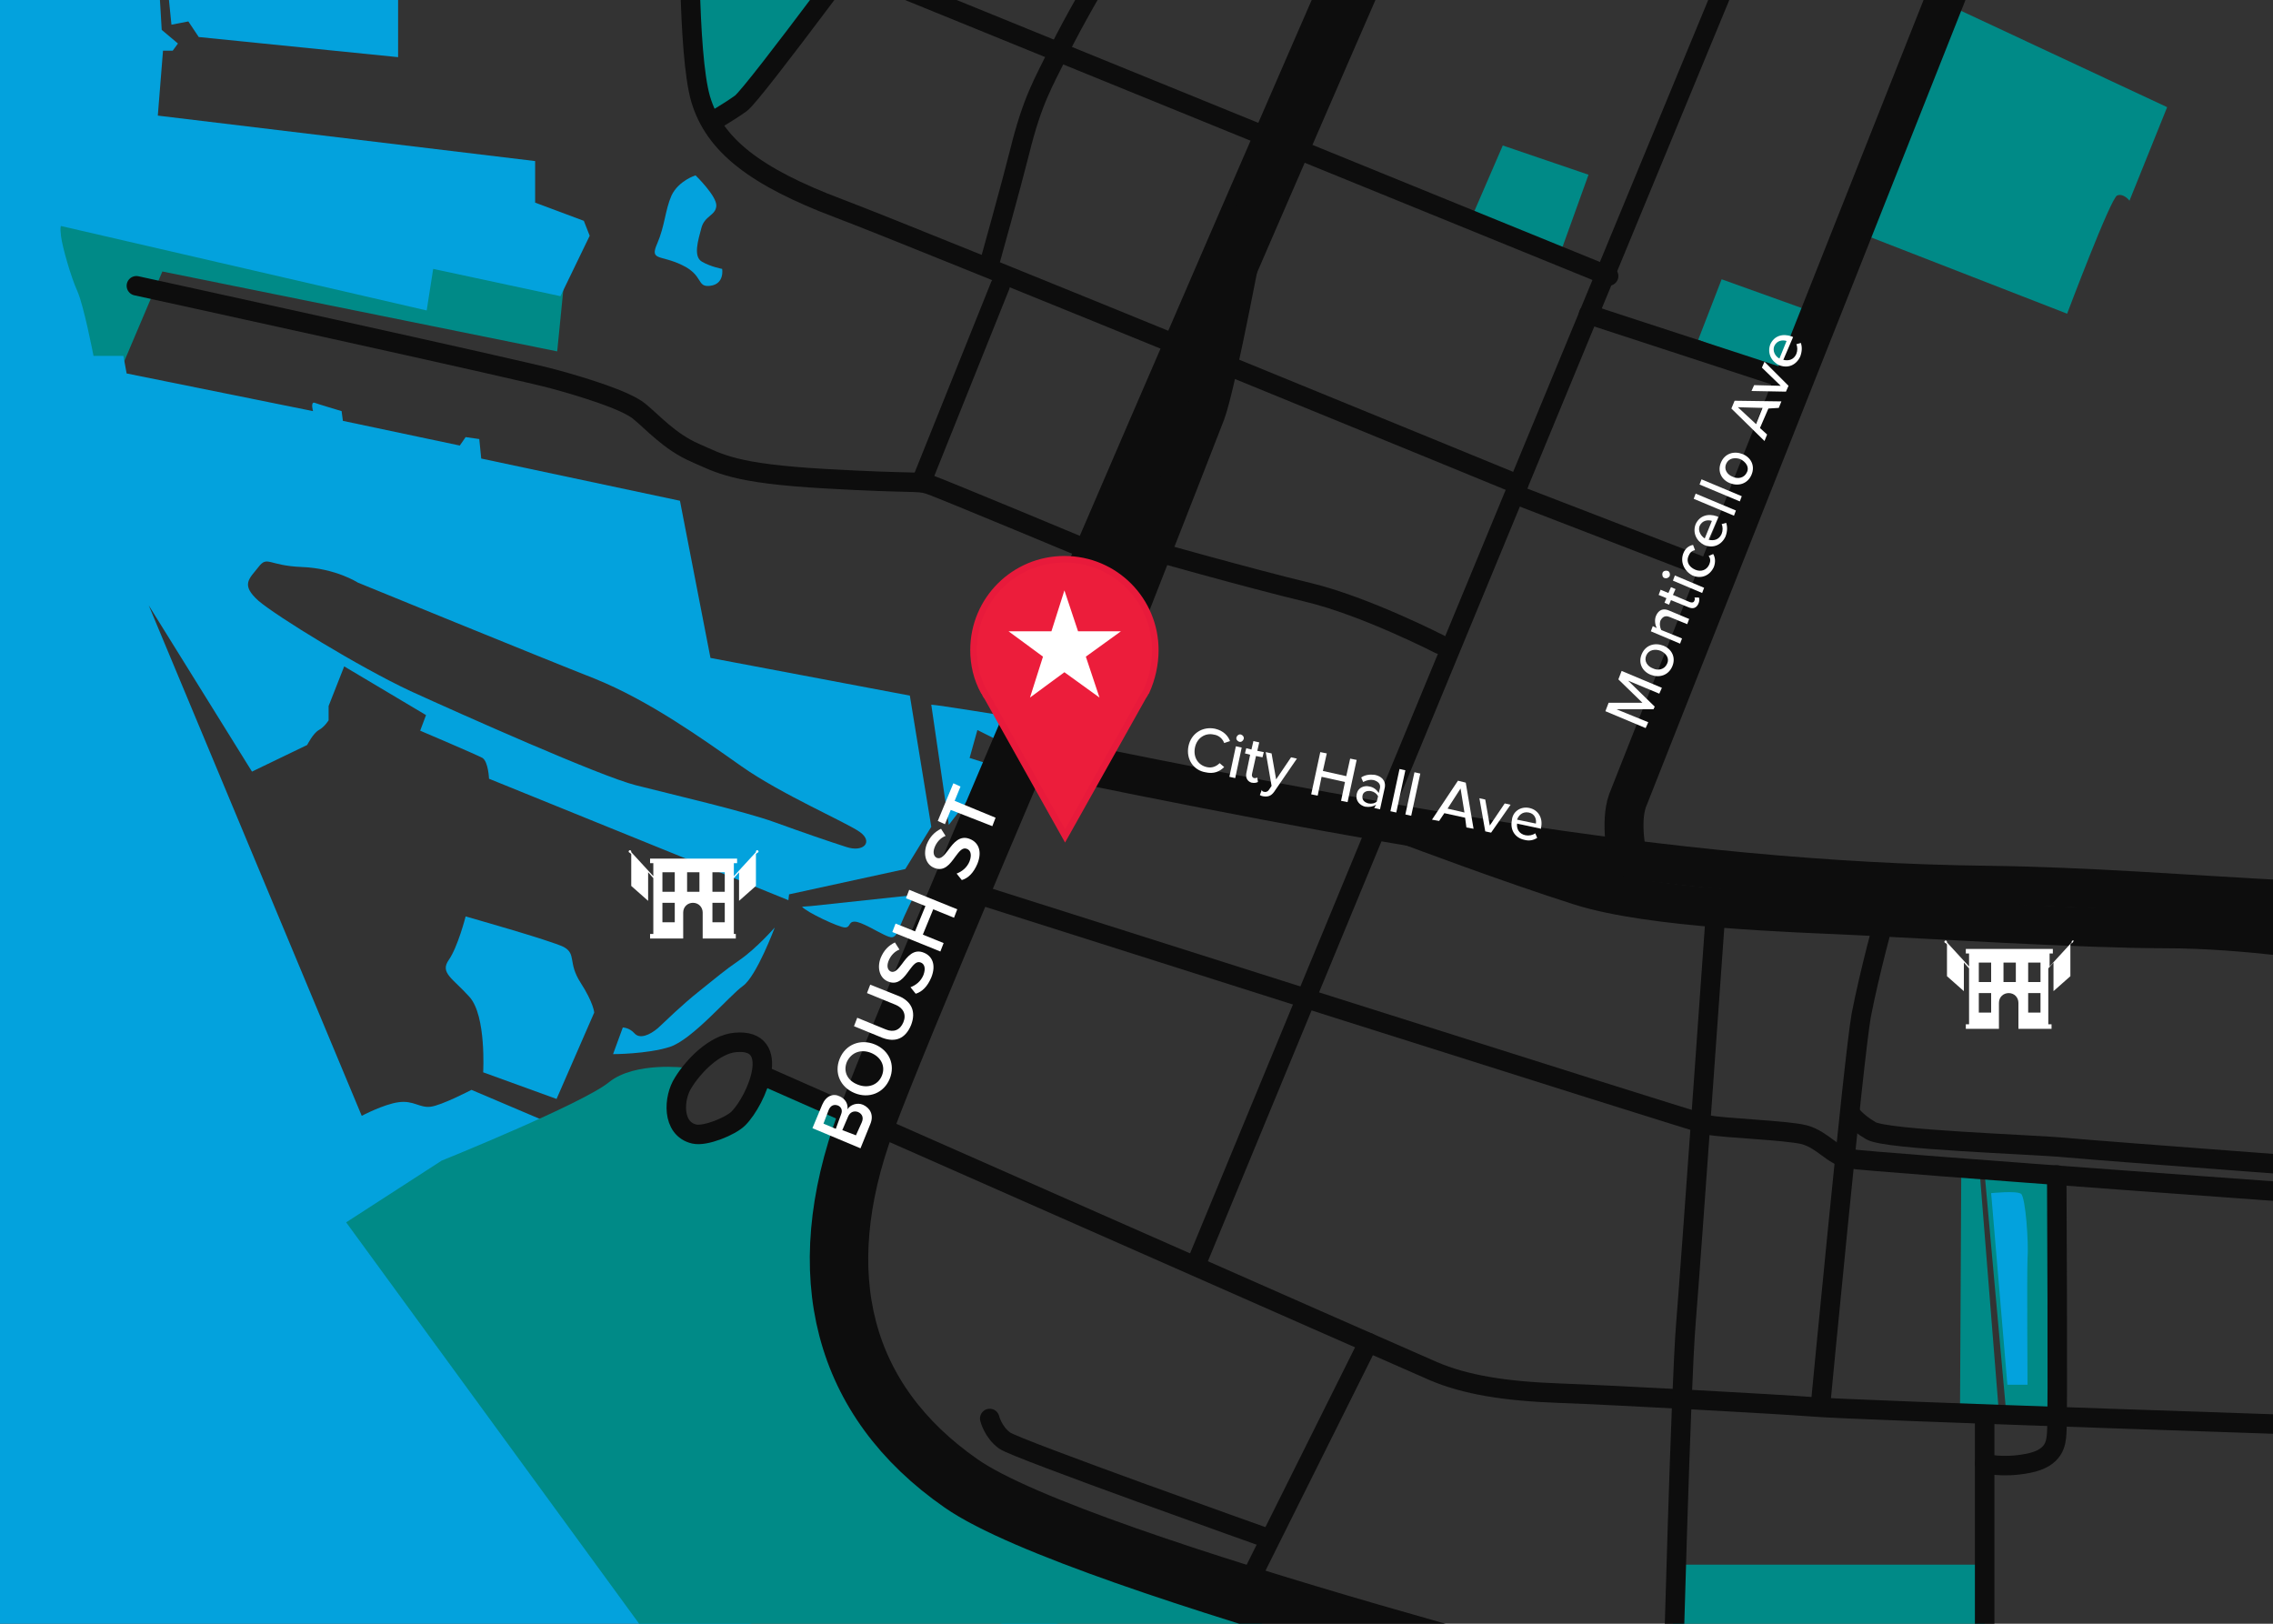 <?xml version="1.0" encoding="utf-8"?>
<!-- Generator: Adobe Illustrator 26.0.2, SVG Export Plug-In . SVG Version: 6.00 Build 0)  -->
<svg version="1.1" xmlns="http://www.w3.org/2000/svg" xmlns:xlink="http://www.w3.org/1999/xlink" x="0px" y="0px"
	 viewBox="0 0 350 250" style="enable-background:new 0 0 350 250;" xml:space="preserve">
<style type="text/css">
	._x0033__x0020_pt_x0020_road_x0020_line{fill:none;stroke:#0D0D0D;stroke-width:3;stroke-linecap:round;stroke-miterlimit:10;}
	._x0036__x0020_pt_x0020_road_x0020_line{fill:none;stroke:#0D0D0D;stroke-width:6;stroke-linecap:round;stroke-miterlimit:10;}
	.Parks{fill:#008A87;}
	.st0{fill:#333333;}
	.st1{opacity:0.35;fill:#333333;}
	.st2{fill:#FFFFFF;}
	.st3{fill:#008A87;}
	.st4{fill:none;stroke:#494949;stroke-width:6;stroke-miterlimit:10;}
	.st5{fill:#03A2DD;}
	.st6{fill:none;stroke:#03A2DD;stroke-width:3;stroke-miterlimit:10;}
	.st7{opacity:0.15;fill:#008A87;}
	.st8{fill:#269C99;}
	.st9{fill:none;stroke:#0D0D0D;stroke-width:3;stroke-miterlimit:10;}
	.st10{fill:none;stroke:#03A2DD;stroke-miterlimit:10;}
	.st11{fill:none;stroke:#03A2DD;stroke-width:2;stroke-miterlimit:10;}
	.st12{fill:#008A87;stroke:#03A2DD;stroke-miterlimit:10;}
	.st13{fill:none;stroke:#03A2DD;stroke-linecap:round;stroke-miterlimit:10;}
	.st14{fill:none;stroke:#03A2DD;stroke-linejoin:round;stroke-miterlimit:10;}
	.st15{fill:none;stroke:#008A87;stroke-miterlimit:10;}
	.st16{opacity:0.5;}
	.st17{fill-rule:evenodd;clip-rule:evenodd;fill:#FFFFFF;}
	.st18{fill:none;stroke:#008A87;stroke-linecap:round;stroke-miterlimit:10;}
	.st19{fill:none;stroke:#0D0D0D;stroke-width:3;stroke-linecap:round;stroke-miterlimit:10;}
	.st20{fill:none;stroke:#494949;stroke-width:6;stroke-linecap:round;stroke-miterlimit:10;}
	.st21{fill:none;stroke:#565656;stroke-width:3;stroke-linecap:square;stroke-miterlimit:10;}
	.st22{fill:none;stroke:#0D0D0D;stroke-width:9;stroke-miterlimit:10;}
	.st23{fill:none;stroke:#0D0D0D;stroke-width:6;stroke-miterlimit:10;}
	.st24{fill:none;stroke:#0D0D0D;stroke-width:2;stroke-miterlimit:10;}
	.st25{fill:#EDECED;stroke:#0D0D0D;stroke-miterlimit:10;}
	.st26{fill:#EC1D3B;}
	.st27{fill:none;stroke:#0D0D0D;stroke-width:8;stroke-linecap:round;stroke-miterlimit:10;}
	.st28{fill:none;stroke:#0D0D0D;stroke-width:15;stroke-miterlimit:10;}
	.st29{fill:none;stroke:#0D0D0D;stroke-width:3.101;stroke-miterlimit:10;}
	.st30{fill:none;stroke:#0D0D0D;stroke-width:3;stroke-linecap:round;stroke-linejoin:bevel;stroke-miterlimit:10;}
	.st31{fill:#0D0D0D;stroke:#0D0D0D;stroke-width:3;stroke-miterlimit:10;}
	.st32{fill:none;stroke:#0D0D0D;stroke-width:3.534;stroke-miterlimit:10;}
	.st33{fill:none;stroke:#0D0D0D;stroke-width:3;stroke-linecap:round;stroke-linejoin:round;stroke-miterlimit:10;}
	.st34{fill:#0D0D0D;}
	.st35{fill:#008A87;stroke:#0D0D0D;stroke-width:3;stroke-linecap:round;stroke-miterlimit:10;}
	.st36{fill:#FFFFFF;stroke:#0D0D0D;stroke-width:6;stroke-miterlimit:10;}
	.st37{fill:#0D0D0D;stroke:#0D0D0D;stroke-miterlimit:10;}
	.st38{fill:#FFFFFF;stroke:#0D0D0D;stroke-width:3;stroke-miterlimit:10;}
	.st39{fill:none;stroke:#0D0D0D;stroke-width:9;stroke-linecap:round;stroke-miterlimit:10;}
	.st40{fill:none;stroke:#0D0D0D;stroke-width:6;stroke-linecap:round;stroke-linejoin:round;stroke-miterlimit:10;}
	.st41{fill:none;stroke:#0D0D0D;stroke-width:6.131;stroke-miterlimit:10;}
	.st42{fill:none;stroke:#0D0D0D;stroke-width:3;stroke-linecap:square;stroke-miterlimit:10;}
	.st43{fill:#333333;stroke:#0D0D0D;stroke-width:3;stroke-miterlimit:10;}
	.st44{fill:none;stroke:#0D0D0D;stroke-width:2.229;stroke-linecap:round;stroke-miterlimit:10;}
	.st45{fill:#03A2DD;stroke:#0D0D0D;stroke-width:3;stroke-miterlimit:10;}
	.st46{fill:none;stroke:#0D0D0D;stroke-width:6;stroke-linecap:round;stroke-miterlimit:10;}
	.st47{fill:none;stroke:#0D0D0D;stroke-width:6;stroke-linecap:square;stroke-miterlimit:10;}
	.st48{fill:none;stroke:#494949;stroke-width:3;stroke-linecap:round;stroke-miterlimit:10;}
	.st49{fill:none;stroke:#565656;stroke-width:3;stroke-linecap:round;stroke-miterlimit:10;}
	.st50{fill:#0D0D0D;stroke:#0D0D0D;stroke-width:3;stroke-linecap:round;stroke-miterlimit:10;}
	.st51{fill:#EDECED;}
	.st52{fill:#FFFEFF;}
	.st53{fill:#FFFFFF;stroke:#FFFFFF;stroke-width:0.175;stroke-miterlimit:10;}
	.st54{fill:#EC1D3B;stroke:#E81A3B;stroke-miterlimit:10;}
	.st55{fill:none;}
	.st56{fill:none;stroke:#EDECED;stroke-miterlimit:10;}
</style>
<g id="Map_Screenshot">
</g>
<g id="Charcoal_Background">
	<rect x="-7.9" y="-3.5" class="st0" width="370" height="258.9"/>
</g>
<g id="Parks_and_Rivers">
	<polygon class="Parks" points="85.8,54.1 87.1,41 63.3,37.5 62,44 3.8,30.8 15.5,60 19.1,55.7 25,41.8 	"/>
	<path class="st5" d="M156.2,246.9c-0.7-0.2-10.1,18.6-10.6,18.8s-3.9-2.2-6.3-2.9c-2.4-0.7-4.6-1.5-7.7-2.5
		c-3.1-1-7.6-3.9-11.1-6.4c-3.6-2.5-33.5-28.8-34.3-29.8c-0.8-1-0.1-2.2-0.6-3.1c-0.5-0.9-22.6-30.8-22.2-32.3c0.3-1.5,8.3-5,8.3-5
		l1,1.1l1.8-1.2l-0.1-1.9l8.8-4.8l1.4-4l-12-5.1c0,0-4.6,2.4-6.3,2.6s-2.6-1-4.9-0.7c-2.3,0.3-5.7,2.1-5.7,2.1L22.9,93.2l15.9,25.6
		l8.5-4.1c0,0,0.9-1.8,1.8-2.3c0.9-0.5,1.5-1.5,1.5-1.5v-2.2l2.4-6.1l12.6,7.5l-0.9,2.4c0,0,8.7,3.7,9.6,4.2c0.9,0.6,1,3.2,1,3.2
		l46.1,18.7l0.1-0.9l17.9-3.9l4-6.5l-3.3-20.2l-30.7-5.8l-4.7-24.2l-30.6-6.5l-0.3-3l-2.1-0.3l-0.9,1.3l-18-3.8l-0.2-1.5
		c0,0-3.7-1.1-4.2-1.3c-0.6-0.1-0.2,1.3-0.2,1.3l-28.7-5.8L19,54.8h-4.6c0,0-1.5-7.8-2.5-10c-1-2.2-2.3-6.8-2.5-8.4
		c-0.2-1.6,0-1.6,0-1.6l56.3,13l1-6.4l19.6,4.2l4.5-9.3L89.9,34l-7.5-2.8v-6.4l-58.1-7l0.8-10h1.5l0.8-1.1l-2.5-2.1l-1.1-18.5h0.8
		l1.8,17.7l2.6-0.5l1.6,2.4l30.7,3.1V-9.5l0.1-21.2h-81.8l-0.9,307.4H161l9.3-23.2C170.3,253.5,156.9,247.1,156.2,246.9z M39.8,87.3
		c1.4-1.8,1.5-0.2,6.7,0s8.6,2.4,8.6,2.4s28.1,11.5,36.5,14.8c8.4,3.4,16.5,9.2,22.6,13.5s16.1,8.6,18.2,10.1
		c2.1,1.5,0.6,3.2-2.1,2.3c-2.8-0.9-6.3-2.1-11-3.8c-4.7-1.7-15.9-4.3-21.4-5.7c-5.5-1.4-26.8-10.9-34.7-14.5
		c-7.9-3.7-20.6-11.5-23.4-13.9C37,90,38.4,89.1,39.8,87.3z"/>
	<path class="Parks" d="M199.7,252.1c0,0-21.3-8.2-39.2-17.5s-32.1-16.2-31.2-29.5c0.9-13.3,2.6-25.3,3-29.1
		c0.4-3.8,0.4-3.8,0.4-3.8l-14.9-6.6c0,0,1.6,1-2.2,3.9c-3.8,2.9-5,5.6-7.4,5.1s-1.3,1.1-3.7-2.2c-2.4-3.3,1.7-5.6,1.4-6.8
		s-0.3-1.2-0.3-1.2s-7.8-1-11.8,2.2c-4,3.3-25.8,12.1-25.8,12.1l-14.7,9.5l54.9,75.2l35.9,20.6L199.7,252.1z"/>
	<rect x="257.6" y="240.9" class="st3" width="48" height="25.1"/>
	<path class="st3" d="M301.8,218.4c1.1,0,6-0.8,6-0.8l-3-37.6H302L301.8,218.4z"/>
	<polygon class="st3" points="305.6,180.7 316.3,181.5 316.8,218.1 309,218.4 	"/>
	<path class="st5" d="M306.6,183.7c0,0,3.9-0.4,4.6,0.1c0.7,0.5,1.2,7.6,1,10c-0.1,2.4,0,19.4,0,19.4h-3.1L306.6,183.7z"/>
	<polygon class="st3" points="265.1,43 278.2,47.7 274.2,57.2 261.5,52.3 	"/>
	<polygon class="st3" points="226.9,32.8 231.4,22.4 244.6,26.9 240.1,39.4 	"/>
	<path class="st3" d="M299.9,0.7l33.8,15.8l-5.8,14.4c0,0-0.9-1.2-1.9-0.8c-1,0.4-7.7,18.2-7.7,18.2l-32.9-12.8L299.9,0.7z"/>
	<polyline class="Parks" points="106.2,-12.2 130,-5.4 114.8,15.2 109.9,18.5 106.2,8.2 	"/>
	<path class="st5" d="M107.1,27c0,0,3.3,3.2,3.2,4.7c-0.1,1.5-1.8,1.5-2.3,3.4c-0.5,1.9-1.3,4.4,0.1,5.2c1.4,0.8,3.1,1.1,3.1,1.1
		s0.4,2.3-1.8,2.6c-2.2,0.3-1-1.6-4.4-3.2c-3.3-1.6-5-0.6-3.8-3.3c1.2-2.8,1.2-5.1,2.2-7.4C104.5,27.8,107.1,27,107.1,27z"/>
	<path class="st5" d="M71.7,141.1c0,0,13.1,3.7,15.1,4.7c2,1.1,0.6,2.4,2.6,5.5s2.1,4.6,2.1,4.6l-5.8,13.3l-11.3-4.1
		c0,0,0.5-8.7-2.1-11.6c-2.6-2.9-4.6-3.7-3.2-5.7S71.7,141.1,71.7,141.1z"/>
	<path class="st5" d="M95.9,158.2l-1.5,4.1c0,0,5.2,0,8.7-1.1s9.2-7.9,11.3-9.4s4.9-9,4.9-9s-2.8,3.2-5.4,5
		c-2.6,1.8-3.2,2.4-6.1,4.7s-5.3,4.7-6.5,5.8c-1.3,1.1-2.8,1.7-3.6,0.8C96.9,158.2,95.9,158.2,95.9,158.2z"/>
	<path class="st5" d="M123.5,139.6c0.6,0.8,5.7,3.2,6.6,3.2c0.9,0,0.5-0.9,1.5-0.9s3.4,1.5,4.5,2c1.1,0.5,1.7,0.9,2.4-1.1
		c0.8-2,2.3-5,2.3-5l-15.9,1.7L123.5,139.6z"/>
	<path class="st5" d="M143.4,108.5c0.8,0,11.9,1.8,11.9,1.8l-1.4,3.8l-3.4-1.7l-1.2,4.3l3.8,1.2l-7,9.1L143.4,108.5z"/>
</g>
<g id="Roads">
	<path class="st39" d="M214.2-16.8c0,0-70.6,161.7-80.9,189.6c-8.6,23.4-3.7,42.8,14.7,55.6c18.3,12.8,112.5,36.4,112.5,36.4"/>
	<path class="_x0033__x0020_pt_x0020_road_x0020_line" d="M106.2-14.4c0,0-0.4,22.6,1.7,29.7c2.1,7,8.3,11.9,21.3,16.8
		c13,4.9,104.6,42.5,104.6,42.5"/>
	<path class="_x0033__x0020_pt_x0020_road_x0020_line" d="M137.3-14.4c0,0-21.1,28.7-23.2,30.3c-2.1,1.5-4.6,2.9-4.6,2.9"/>
	<path class="st19" d="M21,44c0,0,59.9,13.1,64.4,14.4c4.4,1.2,10.9,3.2,13,4.9c2.1,1.7,4.7,4.7,8.6,6.4s6,3.2,20,4
		c14.1,0.8,14.2,0.3,16.1,0.9c1.8,0.6,26,10.7,26,10.7"/>
	<line class="st19" x1="154" y1="44" x2="142.2" y2="73.4"/>
	<path class="st19" d="M170-4.7c0,0-4.7,7.9-7,12.7c-2.3,4.7-4,7.3-6,15.4c-1.3,5.2-4.6,17-4.6,17"/>
	<line class="st19" x1="120" y1="-9.5" x2="247.7" y2="42.5"/>
	<line class="st19" x1="269.7" y1="-12.2" x2="184.2" y2="194.6"/>
	<path class="st19" d="M117.7,165.7c0,0,98.1,43.3,103,45.4c4.9,2.1,11,3.1,19.4,3.4c8.4,0.3,33.9,1.7,39,2.1
		c5,0.5,87.4,3.2,87.4,3.2"/>
	<line class="st19" x1="192.8" y1="242.6" x2="210.7" y2="206.7"/>
	<path class="st19" d="M257.6,259c0,0,1.2-45.6,2-55.3c0.8-9.8,4.7-65,4.7-65"/>
	<path class="st19" d="M150.6,137.7c0,0,110.1,35,112.4,35.5s11.9,0.8,14.8,1.5c2.9,0.8,4.3,3.2,6.9,3.7s83.5,6.3,83.5,6.3"/>
	<path class="st19" d="M290.3,140.9c0,0-2.4,8.7-3.7,15.4c-1.2,6.7-6.3,60.3-6.3,60.3"/>
	<path class="st19" d="M370.6,180.7c0,0-47.2-3.5-52.4-4c-5.2-0.5-27.7-1.2-30.1-2.6s-3.2-2.7-3.2-2.7"/>
	<path class="st19" d="M305.6,225.3c0,0,2.6,0.8,6.7,0c4.1-0.8,4.3-3.1,4.4-4.7c0.2-1.7,0-39.7,0-39.7"/>
	<line class="st19" x1="305.6" y1="257.9" x2="305.6" y2="218.4"/>
	<path class="st19" d="M152.4,218.4c0,0,0.5,2.1,2.3,3.4s40.1,14.9,40.1,14.9"/>
	<path class="_x0036__x0020_pt_x0020_road_x0020_line" d="M157.9,115.9c24.5,5,49,9.9,73.7,13.7c24.6,3.8,49.5,6.4,74.4,6.7
		c15.7,0.2,30,1.4,47.3,2.3c14.1,0.7,32.1,9.2,32.1,9.2"/>
	<path class="st46" d="M359.9,145.1c-0.5,0.2-13.8-2.1-26.4-2.1s-36.8-1.5-47.2-2c-10.4-0.5-31.9-1.1-43-4.6c-11-3.5-25.6-9-25.6-9"
		/>
	<line class="_x0033__x0020_pt_x0020_road_x0020_line" x1="262.3" y1="87.3" x2="233.8" y2="76.3"/>
	<path class="_x0036__x0020_pt_x0020_road_x0020_line" d="M301.4-5c0,0-49.5,124.9-50.8,128.3c-1.2,3.4,0,8.7,0,8.7"/>
	<path class="st46" d="M165.4,115.3c0,0,18.6-47.3,20.3-51.8c1.7-4.6,6.3-29.4,6.3-29.4"/>
	<path class="_x0033__x0020_pt_x0020_road_x0020_line" d="M221.7,99.2c0,0-11.5-5.9-20.3-8S176,84.4,176,84.4"/>
	<path class="st19" d="M113.2,160.5c-3.2,0.3-6.4,3.6-8,6.2c-1.5,2.3-1.8,7.1,1.7,7.9c1.7,0.4,5.6-1.2,6.8-2.4
		C116.5,169.4,120.6,159.8,113.2,160.5z"/>
	<line class="_x0033__x0020_pt_x0020_road_x0020_line" x1="244.6" y1="48.4" x2="275.2" y2="58.4"/>
</g>
<g id="Landmarks">
	<path class="st2" d="M116.6,130.9c-0.1,0-0.2,0.1-0.2,0.2c0,0,0,0,0,0.1l-3.4,3.7v-2h0.5v-0.7h-13.4v0.7h0.5v2l-3.4-3.7
		c0,0,0,0,0-0.1c0-0.1-0.1-0.2-0.2-0.2c-0.1,0-0.2,0.1-0.2,0.2c0,0.1,0.1,0.2,0.2,0.2c0,0,0,0,0,0l0.2,0.2v4.9l2.6,2.3v-4.4l0.8,0.9
		v8.6h-0.5v0.7h5.1v-4c0-0.9,0.7-1.5,1.5-1.5c0.9,0,1.5,0.7,1.5,1.5v4h5.1v-0.7H113v-8.6l0.8-0.9v4.4l2.6-2.3v-4.9l0.2-0.2
		c0,0,0,0,0,0c0.1,0,0.2-0.1,0.2-0.2C116.8,131,116.7,130.9,116.6,130.9z M109.7,137.3v-3h1.9v3H109.7z M111.6,139v3h-1.9v-3H111.6z
		 M102,137.3v-3h1.9v3H102z M103.9,139v3H102v-3H103.9z M107.7,137.3h-1.9v-3h1.9V137.3z"/>
	<path class="st2" d="M319.2,144.8c-0.1,0-0.2,0.1-0.2,0.2c0,0,0,0,0,0.1l-3.4,3.7v-2h0.5v-0.7h-13.4v0.7h0.5v2l-3.4-3.7
		c0,0,0,0,0-0.1c0-0.1-0.1-0.2-0.2-0.2c-0.1,0-0.2,0.1-0.2,0.2c0,0.1,0.1,0.2,0.2,0.2c0,0,0,0,0,0l0.2,0.2v4.9l2.6,2.3v-4.4l0.8,0.9
		v8.6h-0.5v0.7h5.1v-4c0-0.9,0.7-1.5,1.5-1.5c0.9,0,1.5,0.7,1.5,1.5v4h5.1v-0.7h-0.5v-8.6l0.8-0.9v4.4l2.6-2.3v-4.9l0.2-0.2
		c0,0,0,0,0,0c0.1,0,0.2-0.1,0.2-0.2C319.4,144.9,319.3,144.8,319.2,144.8z M312.3,151.2v-3h1.9v3H312.3z M314.2,152.9v3h-1.9v-3
		H314.2z M304.7,151.2v-3h1.9v3H304.7z M306.6,152.9v3h-1.9v-3H306.6z M310.4,151.2h-1.9v-3h1.9V151.2z"/>
</g>
<g id="Office_Pin">
	<g>
		
			<g id="Local_presence_x2C__proximity_x2C__location_x2C__nearby_x2C__GPS_x5F_1_00000043447242688100266610000001826321491506648991_">
			<g id="Layer_2_00000180337033475162428180000016972152392570764452_">
				<g id="Layer_1-2_00000129204369181619437750000015479192499865929899_">
					<path class="st54" d="M177.9,100.1c0-7.7-6.2-14-14-14c-7.7,0-14,6.2-14,14c0,2.2,0.5,4.4,1.6,6.4l0,0l0.1,0.1
						c0.1,0.2,0.2,0.5,0.4,0.7l12,21.4l12-21.4c0.1-0.2,0.3-0.4,0.4-0.7l0.1-0.1l0,0C177.4,104.5,177.9,102.3,177.9,100.1z"/>
				</g>
			</g>
		</g>
		<polygon class="st2" points="163.9,90.9 166,97.2 172.6,97.2 167.2,101.1 169.3,107.4 163.9,103.5 158.6,107.4 160.6,101.1 
			155.3,97.2 161.9,97.2 		"/>
	</g>
</g>
<g id="Street_Names">
	<g>
		<path class="st2" d="M183,114.9c0.4-2,2.2-3.1,4.1-2.7c1.3,0.3,2,1.1,2.3,1.9l-0.9,0.3c-0.2-0.6-0.8-1.2-1.6-1.3
			c-1.3-0.3-2.6,0.5-2.9,2c-0.3,1.5,0.5,2.7,1.8,3c0.8,0.2,1.5-0.1,2-0.6l0.7,0.6c-0.7,0.7-1.6,1.1-2.9,0.8
			C183.8,118.6,182.6,116.9,183,114.9z"/>
		<path class="st2" d="M190.3,114.9l0.9,0.2l-1,4.7l-0.9-0.2L190.3,114.9z M190.4,113.5c0.1-0.3,0.4-0.5,0.7-0.4
			c0.3,0.1,0.5,0.4,0.4,0.7c-0.1,0.3-0.4,0.5-0.7,0.4C190.5,114.1,190.3,113.8,190.4,113.5z"/>
		<path class="st2" d="M191.9,119.1l0.6-2.9l-0.8-0.2l0.2-0.8l0.8,0.2l0.3-1.3l0.9,0.2l-0.3,1.3l1,0.2l-0.2,0.8l-1-0.2l-0.6,2.7
			c-0.1,0.3,0,0.6,0.3,0.7c0.2,0,0.4,0,0.5-0.1l0.1,0.7c-0.2,0.1-0.5,0.2-1,0.1C192.1,120.3,191.8,119.8,191.9,119.1z"/>
		<path class="st2" d="M194.6,121.9c0.3,0.1,0.6,0,0.8-0.3l0.4-0.6l-0.9-5.2l0.9,0.2l0.7,4l2.3-3.4l0.9,0.2l-3.5,5.1
			c-0.5,0.7-1,0.8-1.7,0.7c-0.1,0-0.4-0.1-0.5-0.2l0.3-0.8C194.3,121.8,194.5,121.9,194.6,121.9z"/>
		<path class="st2" d="M207.1,120.4l-3.6-0.8l-0.6,2.9l-1-0.2l1.4-6.5l1,0.2l-0.6,2.7l3.6,0.8l0.6-2.7l1,0.2l-1.4,6.5l-1-0.2
			L207.1,120.4z"/>
		<path class="st2" d="M211.9,123.9c-0.5,0.3-1,0.4-1.7,0.3c-0.8-0.2-1.5-0.9-1.3-1.9c0.2-1.1,1.2-1.4,2-1.2c0.6,0.1,1.1,0.5,1.4,1
			l0.2-0.8c0.1-0.6-0.3-1-1-1.2c-0.5-0.1-1,0-1.6,0.3l-0.3-0.7c0.6-0.4,1.3-0.5,2.1-0.4c1,0.2,1.8,0.9,1.5,2.1l-0.7,3.2l-0.9-0.2
			L211.9,123.9z M212.2,122.6c-0.2-0.4-0.6-0.7-1.1-0.8c-0.6-0.1-1.2,0.1-1.3,0.7c-0.1,0.6,0.2,1,0.9,1.2c0.5,0.1,1,0,1.3-0.3
			L212.2,122.6z"/>
		<path class="st2" d="M215.5,118.4l0.9,0.2l-1.4,6.5l-0.9-0.2L215.5,118.4z"/>
		<path class="st2" d="M217.8,118.9l0.9,0.2l-1.4,6.5l-0.9-0.2L217.8,118.9z"/>
		<path class="st2" d="M225.6,125.9l-3.2-0.7l-0.8,1.2l-1.1-0.2l4-6l1.2,0.3l1.2,7.1l-1.1-0.2L225.6,125.9z M222.9,124.5l2.6,0.6
			l-0.6-3.7L222.9,124.5z"/>
		<path class="st2" d="M227.8,122.9l0.9,0.2l0.7,4l2.3-3.4l0.9,0.2l-3,4.3l-0.9-0.2L227.8,122.9z"/>
		<path class="st2" d="M235.5,124.4c1.4,0.3,2.1,1.6,1.8,3l0,0.2l-3.7-0.8c-0.1,0.8,0.3,1.6,1.3,1.8c0.5,0.1,1.1,0,1.5-0.3l0.3,0.7
			c-0.6,0.4-1.3,0.5-2,0.3c-1.4-0.3-2.2-1.5-1.9-3C232.9,125,234.1,124.1,235.5,124.4z M233.6,126.2l2.9,0.6
			c0.1-0.6-0.1-1.5-1.1-1.7C234.4,124.9,233.8,125.6,233.6,126.2z"/>
	</g>
	<g>
		<path class="st2" d="M250.7,104.8l4.1,4l-0.2,0.4l-5.7,0l4.9,2l-0.4,0.9l-6.2-2.6l0.5-1.3l5.2,0l-3.7-3.6l0.5-1.3l6.2,2.6
			l-0.4,0.9L250.7,104.8z"/>
		<path class="st2" d="M254.2,103.9c-1.3-0.5-2-1.8-1.4-3.2c0.6-1.4,2-1.8,3.3-1.3c1.3,0.5,2,1.8,1.4,3.2
			C256.9,104,255.5,104.4,254.2,103.9z M255.7,100.2c-0.8-0.3-1.8-0.2-2.2,0.7c-0.4,0.9,0.2,1.7,1,2c0.8,0.4,1.8,0.2,2.2-0.7
			C257.1,101.4,256.6,100.6,255.7,100.2z"/>
		<path class="st2" d="M257.1,95c-0.7-0.3-1.1,0-1.4,0.5c-0.2,0.5-0.1,1.1,0.1,1.5l3.2,1.3l-0.3,0.8l-4.5-1.9l0.3-0.8l0.6,0.3
			c-0.2-0.4-0.4-1.2-0.1-1.9c0.4-0.9,1.1-1.2,2-0.8l3.1,1.3l-0.3,0.8L257.1,95z"/>
		<path class="st2" d="M260,93.5l-2.7-1.1l-0.3,0.7l-0.7-0.3l0.3-0.7l-1.2-0.5l0.3-0.8l1.2,0.5l0.4-0.9l0.7,0.3l-0.4,0.9l2.6,1.1
			c0.3,0.1,0.6,0.1,0.7-0.2c0.1-0.2,0.1-0.4,0-0.5l0.7,0c0.1,0.2,0.1,0.6-0.1,1C261.2,93.6,260.7,93.8,260,93.5z"/>
		<path class="st2" d="M256.3,89c-0.3-0.1-0.4-0.5-0.3-0.8c0.1-0.3,0.5-0.4,0.8-0.3c0.3,0.1,0.4,0.5,0.3,0.8
			C256.9,89,256.6,89.1,256.3,89z M257.6,89.4l0.3-0.8l4.5,1.9l-0.3,0.8L257.6,89.4z"/>
		<path class="st2" d="M259.2,85.2c0.3-0.8,0.9-1.2,1.5-1.3l0.3,0.8c-0.5,0.1-0.8,0.4-1,0.9c-0.4,0.9,0.1,1.7,1,2.1
			c0.9,0.4,1.8,0.1,2.2-0.8c0.2-0.5,0.2-0.9-0.1-1.3l0.7-0.3c0.3,0.5,0.4,1.2,0.1,2c-0.6,1.3-1.9,1.9-3.3,1.3
			C259.3,87.9,258.7,86.5,259.2,85.2z"/>
		<path class="st2" d="M261.1,80.7c0.6-1.3,1.9-1.7,3.3-1.2l0.2,0.1l-1.5,3.5c0.8,0.2,1.6,0,2-0.9c0.2-0.5,0.2-1.1,0-1.5l0.7-0.2
			c0.2,0.6,0.2,1.3-0.1,2.1c-0.6,1.3-1.9,1.9-3.3,1.3C261.2,83.3,260.6,82,261.1,80.7z M262.5,82.9l1.1-2.7
			c-0.6-0.2-1.5-0.1-1.9,0.8C261.4,81.8,262,82.6,262.5,82.9z"/>
		<path class="st2" d="M260.8,76.8l0.3-0.8l6.2,2.6l-0.3,0.8L260.8,76.8z"/>
		<path class="st2" d="M261.7,74.6l0.3-0.8l6.2,2.6l-0.3,0.8L261.7,74.6z"/>
		<path class="st2" d="M266.4,74.4c-1.3-0.5-2-1.8-1.4-3.2c0.6-1.4,2-1.8,3.3-1.3c1.3,0.5,2,1.8,1.4,3.2
			C269.1,74.5,267.7,74.9,266.4,74.4z M268,70.7c-0.8-0.3-1.8-0.2-2.2,0.7c-0.4,0.9,0.2,1.7,1,2c0.8,0.4,1.8,0.2,2.2-0.7
			C269.4,71.9,268.8,71.1,268,70.7z"/>
		<path class="st2" d="M272.3,62.9l-1.3,3l1.1,1l-0.4,1l-5.1-5l0.5-1.2l7.2,0.1l-0.4,1L272.3,62.9z M270.4,65.3l1-2.5l-3.8-0.1
			L270.4,65.3z"/>
		<path class="st2" d="M269.7,60.2l0.4-0.9l4.1,0.1l-2.9-2.8l0.4-0.9l3.7,3.7l-0.4,0.9L269.7,60.2z"/>
		<path class="st2" d="M272.6,53c0.6-1.3,1.9-1.7,3.3-1.2l0.2,0.1l-1.5,3.5c0.8,0.2,1.6,0,2-0.9c0.2-0.5,0.2-1.1,0-1.5l0.7-0.2
			c0.2,0.6,0.2,1.3-0.1,2.1c-0.6,1.3-1.9,1.9-3.3,1.3C272.7,55.6,272.1,54.3,272.6,53z M274,55.2l1.1-2.7c-0.6-0.2-1.5-0.1-1.9,0.8
			C272.9,54.1,273.4,54.9,274,55.2z"/>
	</g>
	<g>
		<path class="st2" d="M125.1,173.7l1.5-3.6c0.6-1.4,1.7-1.8,2.7-1.3c0.9,0.4,1.3,1.2,1.2,2c0.4-0.7,1.5-1.1,2.4-0.7
			c1.1,0.5,1.7,1.6,1.1,3l-1.5,3.7L125.1,173.7z M129.5,171.6c0.3-0.7,0-1.2-0.5-1.4c-0.6-0.2-1.1,0-1.4,0.7l-0.8,2.1l1.9,0.8
			L129.5,171.6z M132.7,172.8c0.3-0.7,0.1-1.3-0.6-1.6c-0.6-0.2-1.2,0-1.5,0.7l-0.9,2.1l2.1,0.8L132.7,172.8z"/>
		<path class="st2" d="M129.3,163c0.9-2.2,3.2-3.1,5.4-2.2s3.2,3.1,2.3,5.3c-0.9,2.2-3.2,3.1-5.4,2.2S128.4,165.2,129.3,163z
			 M130.4,163.5c-0.6,1.5,0.1,2.9,1.7,3.5c1.5,0.6,3.1,0.1,3.7-1.4c0.6-1.5-0.2-2.9-1.7-3.5C132.6,161.5,131.1,162,130.4,163.5z"/>
		<path class="st2" d="M131.5,158l0.5-1.3l4.4,1.8c1.2,0.5,2.2,0.1,2.7-1.1c0.5-1.2,0-2.2-1.2-2.7l-4.4-1.8l0.5-1.3l4.5,1.8
			c1.8,0.8,2.6,2.3,1.8,4.4c-0.9,2.2-2.5,2.7-4.4,2L131.5,158z"/>
		<path class="st2" d="M140.2,152c0.8-0.3,1.6-0.9,2-1.9c0.4-1.1,0.1-1.7-0.4-1.9c-0.7-0.3-1.2,0.4-1.8,1.2
			c-0.8,1.1-1.7,2.4-3.3,1.7c-1.2-0.5-1.7-2-1.1-3.6c0.5-1.2,1.2-1.9,2.2-2.4l0.7,1.1c-0.8,0.3-1.4,1-1.7,1.8
			c-0.3,0.8-0.1,1.4,0.4,1.6c0.6,0.2,1.1-0.4,1.7-1.2c0.8-1.1,1.8-2.4,3.4-1.7c1.2,0.5,1.9,1.8,1.1,3.8c-0.6,1.4-1.4,2.2-2.4,2.5
			L140.2,152z"/>
		<path class="st2" d="M143.7,140l-1.6,3.9l3.2,1.3l-0.5,1.3l-7.4-3l0.5-1.3l3,1.2l1.6-3.9l-3-1.2l0.5-1.3l7.4,3l-0.5,1.3L143.7,140
			z"/>
		<path class="st2" d="M147.3,134.5c0.8-0.3,1.6-0.9,2-1.9c0.4-1.1,0.1-1.7-0.4-1.9c-0.7-0.3-1.2,0.4-1.8,1.2
			c-0.8,1.1-1.7,2.4-3.3,1.7c-1.2-0.5-1.7-2-1.1-3.6c0.5-1.2,1.2-1.9,2.2-2.4l0.7,1.1c-0.8,0.3-1.4,1-1.7,1.8
			c-0.3,0.8-0.1,1.4,0.4,1.6c0.6,0.2,1.1-0.4,1.7-1.2c0.8-1.1,1.8-2.4,3.4-1.7c1.2,0.5,1.9,1.8,1.1,3.8c-0.6,1.4-1.4,2.2-2.4,2.5
			L147.3,134.5z"/>
		<path class="st2" d="M146.4,124.7l-0.9,2.2l-1.1-0.5l2.4-5.8l1.1,0.5l-0.9,2.2l6.3,2.6l-0.5,1.3L146.4,124.7z"/>
	</g>
</g>
<g id="LABELS">
</g>
</svg>
